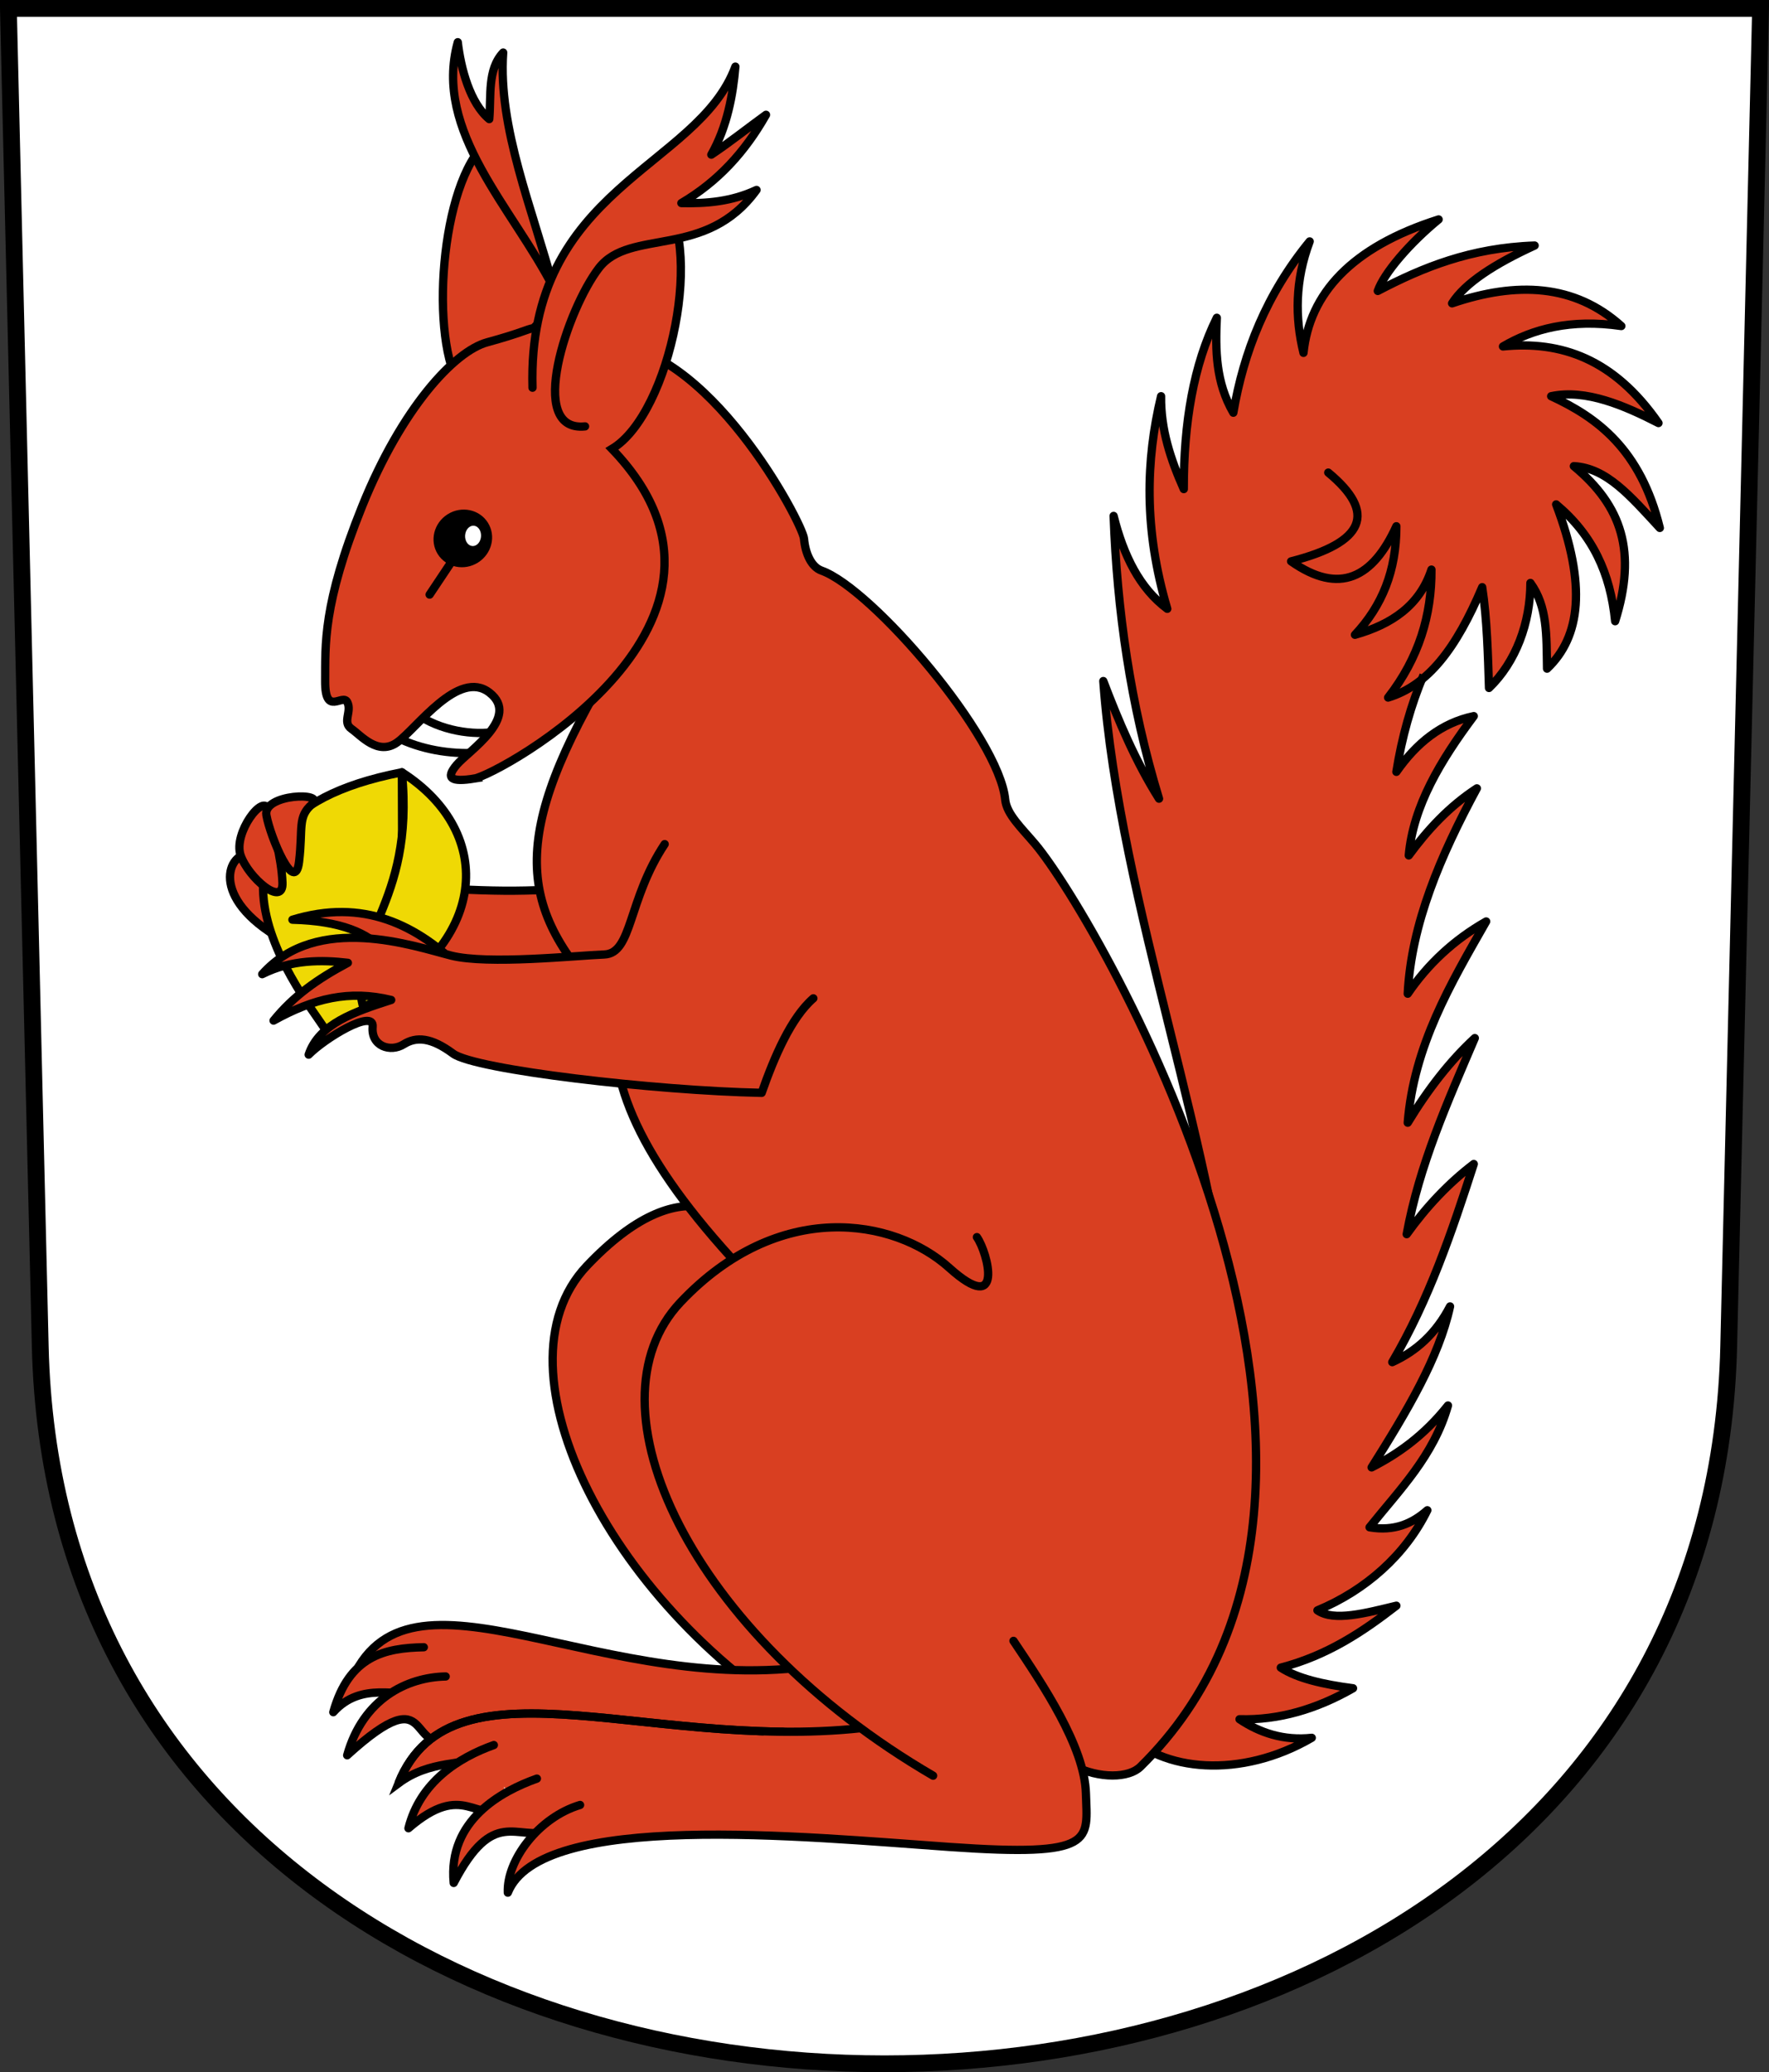 <?xml version="1.0" encoding="UTF-8"?>
<!-- Created with Inkscape (http://www.inkscape.org/) -->
<svg id="a" width="213.66" height="250.27" version="1.0" xmlns="http://www.w3.org/2000/svg">
 <rect width="100%" height="100%" fill="#333333" stroke="none"/>
 <path d="m1.014 1.014 3.848 161.64c2.748 115.46 201.19 115.46 203.93 0l3.848-161.64z" fill="#fff" stroke="#000" stroke-width="2.028"/>
 <path d="m173.76 26.512c-10.585 3.363-15.583 8.976-16.312 16.094-1.04-4.272-1.057-8.696 0.719-13.438-5.233 6.389-7.975 13.36-9.219 20.688-2.132-3.675-2.181-7.562-2-11.469-2.806 5.666-3.982 12.672-3.969 20.688-1.577-3.55-2.805-7.203-2.75-11.219-1.846 7.72-2.093 16.06 0.75 25.656-3.308-2.464-5.272-6.408-6.469-11.219 0.423 11.384 1.995 22.772 5.469 34.156-2.807-4.455-4.843-9.267-6.719-14.188 1.743 23.939 11.354 50.073 14.906 74.031l-0.688 6.719-11.719 46.125c4.57 4.861 14.098 5.736 22.656 0.75-3.407 0.374-6.309-0.63-8.719-2.25 4.742 0.132 9.309-1.224 13.719-3.75-3.629-0.47-6.745-1.17-8.719-2.469 5.67-1.476 9.909-4.382 13.938-7.5-3.675 0.879-7.545 1.953-9.531 0.562 5.813-2.417 10.624-6.687 13.281-12.094-1.822 1.613-4.001 2.577-6.969 2.062 3.613-4.523 7.739-8.595 9.469-14.688-2.885 3.632-6.003 5.822-9.219 7.469 4.303-6.834 8.134-13.268 9.469-19.438-1.711 3.299-4.095 5.412-6.969 6.719 4.442-7.555 7.196-15.73 9.844-23.938-3.041 2.315-5.749 5.157-8.125 8.469 1.515-8.34 4.966-15.96 8.25-23.656-2.956 2.725-5.667 6.164-8.125 10.219 0.741-9.31 5.174-16.78 9.469-24.312-3.922 2.228-7.042 5.161-9.469 8.719 0.429-8.464 3.988-16.678 8.375-24.812-3.407 2.226-6.001 5.072-8.25 8.125 0.533-6.006 3.884-11.497 7.875-16.844-3.917 0.82-6.952 3.274-9.375 6.75 0.629-3.974 1.662-7.696 3.062-11.156 2.819-2.276 5.118-5.982 7.312-11.156 0.589 3.822 0.693 8.334 0.812 12.156 3.25-3.127 5.001-7.857 5-12.656 2.067 2.856 1.961 6.283 2.031 10.344 4.064-3.84 4.785-10.128 1.094-19.844 4.389 3.665 6.553 8.272 7.125 14.094 2.631-8.353 0.829-13.891-5-18.719 3.962 0.221 6.83 3.595 10.406 7.469-2.333-9.506-7.557-13.331-13.125-15.906 4.211-0.895 8.875 1.121 12.969 3.219-5.387-7.755-11.781-9.955-18.812-9.25 3.573-2.103 8.184-3.331 14.312-2.438-5.672-5.102-12.654-5.394-20.438-2.75 1.555-2.453 5.128-4.782 9.969-7-7.73 0.272-13.534 2.669-18.938 5.5 0.764-2.168 3.829-5.742 7.344-8.625z" color="#000000" fill="#d93f21"/>
 <path d="m135.75 209.13c4.57 4.861 14.126 5.733 22.685 0.748-3.407 0.374-6.315-0.623-8.725-2.244 4.742 0.132 9.3-1.213 13.71-3.739-3.629-0.47-6.752-1.194-8.725-2.493 5.67-1.476 9.931-4.361 13.96-7.478-3.675 0.879-7.549 1.952-9.535 0.561 5.813-2.417 10.617-6.683 13.274-12.09-1.822 1.613-4.012 2.571-6.98 2.057 3.613-4.523 7.743-8.615 9.473-14.708-2.885 3.632-6.008 5.831-9.223 7.478 4.303-6.834 8.138-13.274 9.473-19.444-1.711 3.299-4.106 5.424-6.98 6.731 4.442-7.555 7.199-15.723 9.847-23.931-3.041 2.315-5.726 5.163-8.102 8.476 1.515-8.34 4.942-15.985 8.226-23.682-2.956 2.725-5.644 6.166-8.102 10.221 0.741-9.31 5.178-16.772 9.473-24.305-3.922 2.228-7.046 5.167-9.473 8.725 0.429-8.464 3.964-16.669 8.351-24.803-3.407 2.226-5.978 5.049-8.226 8.102 0.533-6.006 3.861-11.479 7.852-16.826-3.917 0.82-6.925 3.255-9.348 6.731 0.662-4.184 1.764-8.075 3.28-11.689" color="#000000" fill="none" stroke="#000" stroke-linejoin="round" stroke-width="1px"/>
 <path d="m89.962 148.38c-1.051-0.636-7.243-7.999-19.097 4.516-11.812 12.471 3.14 41.597 27.877 55.953" color="#000000" fill="#d93f21" stroke="#000" stroke-width="1px"/>
 <path d="m100.1 200.91 5.317 12.54-50.887-3.504-3.507-6.481-8.756-0.062c6.742-17.051 30.783 2.417 57.833-2.493z" color="#000000" fill="#d93f21" stroke="#000" stroke-width="1px"/>
 <path d="m90.14 210.23-22.739 11.281-12.339-10.752z" fill="#d93f21"/>
 <path d="m51.185 198.94c-4.688 0.09-9.024 1.03-10.929 7.844 3.437-3.847 8.02-1.645 9.871-2.556" color="#000000" fill="#d93f21" stroke="#000" stroke-linecap="round" stroke-linejoin="round" stroke-width="1px"/>
 <path d="m66.256 107.46c-3.912 0.167-6.634 0.156-11.457-0.088l-3.173 9.254 19.742 0.264z" color="#000000" fill="#d93f21" stroke="#000" stroke-width="1px"/>
 <path d="m47.891 89.048c2.894 1.453 6.437 2.074 9.83 1.865l2.244-2.555c-2.753 0.487-6.799-0.082-9.722-2.181z" color="#000000" fill="none" stroke="#000" stroke-width="1px"/>
 <path d="m55.353 46.292c-3.547-6.403-1.926-25.622 3.989-29.54l9.847 22.747" color="#000000" fill="#d93f21" stroke="#000" stroke-width="1px"/>
 <path d="m66.882 34.825c-2.544-9.566-6.744-19.369-6.107-28.48-1.934 2.056-1.433 5.218-1.683 8.039-2.337-1.934-3.439-6.159-3.801-9.286-2.991 10.814 6.623 19.964 11.592 29.727z" color="#000000" fill="#d93f21" stroke="#000" stroke-linejoin="round" stroke-width="1px"/>
 <path d="m149.21 165.51c-1.969-26.343-13.985-56.212-15.954-83.26 1.876 4.92 3.924 9.754 6.731 14.209-3.474-11.384-5.062-22.768-5.484-34.151 1.196 4.81 3.173 8.754 6.481 11.218-2.843-9.596-2.594-17.956-0.748-25.676-0.055 4.016 1.165 7.668 2.742 11.218-0.013-8.015 1.183-15.024 3.989-20.69-0.181 3.907-0.138 7.791 1.994 11.467 1.244-7.328 3.99-14.302 9.223-20.69-1.776 4.742-1.788 9.189-0.748 13.461 0.729-7.118 5.737-12.752 16.322-16.115-3.515 2.883-6.584 6.468-7.348 8.637 5.403-2.831 11.215-5.213 18.945-5.484-4.841 2.218-8.416 4.527-9.971 6.98 7.784-2.643 14.769-2.36 20.441 2.742-6.129-0.894-10.724 0.363-14.297 2.465 7.032-0.705 13.398 1.496 18.784 9.251-4.093-2.098-8.751-4.135-12.963-3.241 5.568 2.575 10.791 6.405 13.124 15.911-3.576-3.873-6.42-7.243-10.382-7.463 5.829 4.828 7.617 10.37 4.986 18.724-0.572-5.822-2.736-10.441-7.126-14.106 3.691 9.716 2.964 15.999-1.1 19.839-0.07-4.06 0.058-7.495-2.009-10.351 1e-3 4.799-1.75 9.556-5.001 12.683-0.12-3.822-0.232-8.35-0.821-12.172-3.159 7.447-6.538 11.855-11.364 13.33 3.722-4.781 5.271-9.97 5.235-15.455-1.413 4.32-4.771 6.608-9.239 7.874 3.289-3.51 5.001-7.719 5.001-13.109-2.823 6.202-6.839 8.366-12.713 4.238 8.928-2.275 10.365-5.859 4.487-10.719" color="#000000" fill="none" stroke="#000" stroke-linecap="round" stroke-linejoin="round" stroke-width="1px"/>
 <path d="m72.802 41.493c12.63-0.249 24.139 21.729 24.305 23.557 0.168 1.843 0.904 3.429 2.119 3.864 6.149 2.202 21.44 20.08 22.186 27.67 0.172 1.754 1.987 3.428 3.615 5.359 7.706 9.144 47.311 77.487 12.713 111.43-1.398 1.372-4.898 1.486-8.102-0.125l-17.563-8.831-22.695-51.37c-12.132-13.046-16.162-22.601-14.957-30.911-11.425-11.467-13.503-19.693-1.496-40.259z" color="#000000" fill="#d93f21" stroke="#000" stroke-width="1px"/>
 <path d="m34.065 113.48c-8.956-5.078-6.519-10.703-3.739-10.345 2.719 0.35 2.244 8.164 3.739 10.345z" color="#000000" fill="#d93f21" stroke="#000" stroke-width="1px"/>
 <path d="m48.541 93.272c-31.17 6.022-9.372 29.936-9.166 31.288 3.085-1.851 6.169-3.702 9.254-5.552z" color="#000000" fill="#efd905" stroke="#000" stroke-linejoin="round" stroke-width="1px"/>
 <path d="m57.31 94.025c2.834-0.457 36.734-18.869 16.599-39.812 7.186-4.286 11.309-25.371 5.75-30.569l-15.208 15.98c-0.809 0.126-1.55 0.611-5.603 1.715-3.971 1.081-10.319 7.938-15.103 19.796-4.802 11.904-4.44 16.767-4.472 21.116-0.032 4.351 2.107 1.449 2.669 2.538 0.597 1.158-0.657 2.431 0.514 3.241 1.128 0.78 3.176 3.279 5.497 1.642 2.361-1.666 7.43-8.942 11.175-6.013 3.787 2.962-2.578 7.072-3.958 8.695-1.424 1.674-0.681 2.127 2.14 1.672z" fill="#d93f21" stroke="#000" stroke-width="1px"/>
 <path d="m48.541 93.272c1.614 16.246-6.904 19.889-4.671 28.379 15.042-7.343 16.199-20.99 4.671-28.379z" color="#000000" fill="#efd905" stroke="#000" stroke-linejoin="round" stroke-width="1px"/>
 <ellipse transform="rotate(-32.118)" cx="12.773" cy="84.793" rx="3.574" ry="3.445" color="#000000"/>
 <ellipse transform="matrix(.776 -.631 .436 .9 0 0)" cx="23.838" cy="88.623" rx="1.064" ry="1.145" color="#000000" fill="#fff"/>
 <path d="m51.89 71.811 2.997-4.495" color="#000000" fill="none" stroke="#000" stroke-linecap="round" stroke-width="1px"/>
 <path d="m34.116 106.59c0.128 3.037-4.098-0.553-5.053-3.288-0.936-2.679 2.822-7.668 3.365-5.447 0.559 2.286 1.56 5.635 1.688 8.735z" color="#000000" fill="#d93f21" stroke="#000" stroke-width="1px"/>
 <path d="m46.426 114.91c-1.911-2.255-5.32-3.692-11.105-3.834 8.481-2.595 15.042 0.491 20.712 6.213" color="#000000" fill="#d93f21" stroke="#000" stroke-linejoin="round" stroke-width="1px"/>
 <path d="m98.235 120.57c-2.68 2.316-4.732 7.098-6.238 11.415-12.863-0.257-34.642-2.791-37.267-4.736-2.668-1.978-4.45-2.08-5.983-1.122-1.596 0.998-3.943 0.229-3.739-2.119 0.196-2.261-5.813 1.406-7.728 3.365 1.253-3.744 5.59-5.197 9.971-6.606-5.045-1.24-9.384-0.189-14.209 2.493 2.418-2.988 5.278-5.006 8.974-6.98-3.111-0.363-6.814-0.408-10.345 1.371 6.678-7.49 18.329-3.378 22.809-2.244 4.439 1.124 15.125-5e-3 18.5-0.132 3.419-0.127 2.829-6.592 7.301-13.329" color="#000000" fill="#d93f21" stroke="#000" stroke-linecap="round" stroke-linejoin="round" stroke-width="1px"/>
 <path d="m36.122 104.07c-0.497 4.16-3.493-3.03-3.947-5.615-0.457-2.596 7.278-2.841 5.525-1.336-1.798 1.543-1.088 2.853-1.578 6.952z" color="#000000" fill="#d93f21" stroke="#000" stroke-width="1px"/>
 <path d="m53.829 202.47c-4.688 0.09-9.993 2.704-11.898 9.518 11.017-10.016 6.786 0.822 13.308-2.291" color="#000000" fill="#d93f21" stroke="#000" stroke-linecap="round" stroke-linejoin="round" stroke-width="1px"/>
 <path d="m59.627 211.89c-3.864 1.401-7.64 0.612-11.503 3.481 6.618-16.428 31.656-3.067 58.456-6.98" color="#000000" fill="#d93f21" stroke="#000" stroke-width="1px"/>
 <path d="m61.496 218.42c-4.163 1.92-5.384-3.46-12.163 2.38 1.389-5.574 6.068-8.536 10.312-10.047" color="#000000" fill="#d93f21" stroke="#000" stroke-linecap="round" stroke-linejoin="round" stroke-width="1px"/>
 <path d="m66.432 221.15c-4.075 1.215-6.794-3.02-11.634 6.258-0.726-7.601 5.804-11.092 10.047-12.603" color="#000000" fill="#d93f21" stroke="#000" stroke-linecap="round" stroke-linejoin="round" stroke-width="1px"/>
 <path d="m122.41 198.17c3.562 5.314 8.579 12.759 8.746 18.41 0.167 5.739 1.336 7.726-16.444 6.481-17.787-1.245-49.436-4.433-53.376 5.521-0.176-3.884 3.701-9.09 8.725-10.594" color="#000000" fill="#d93f21" stroke="#000" stroke-linecap="round" stroke-linejoin="round" stroke-width="1px"/>
 <path d="m48.124 215.37c6.618-16.428 31.656-3.067 58.456-6.98" color="#000000" fill="none" stroke="#000" stroke-linejoin="round" stroke-width="1px"/>
 <path d="m117.99 149.41c1.327 1.874 3.359 9.741-3.349 3.702-6.66-5.995-20.579-8.373-32.433 4.142-11.812 12.471 1.146 40.101 30.494 57.199" color="#000000" fill="#d93f21" stroke="#000" stroke-linecap="round" stroke-width="1px"/>
 <path d="m70.662 51.496c-7.187 0.737-2.093-14.233 1.675-19.125 3.744-4.862 12.941-0.99 19.037-9.43-3.026 1.415-6.052 1.655-9.078 1.586 4.415-2.596 7.684-6.176 10.224-10.664-1.996 1.44-4.446 3.378-6.606 4.817 1.92-3.378 2.62-7.255 2.904-10.634-4.524 12.309-25.177 14.572-24.501 38.779" color="#000000" fill="#d93f21" stroke="#000" stroke-linecap="round" stroke-linejoin="round" stroke-width="1px"/>
</svg>
